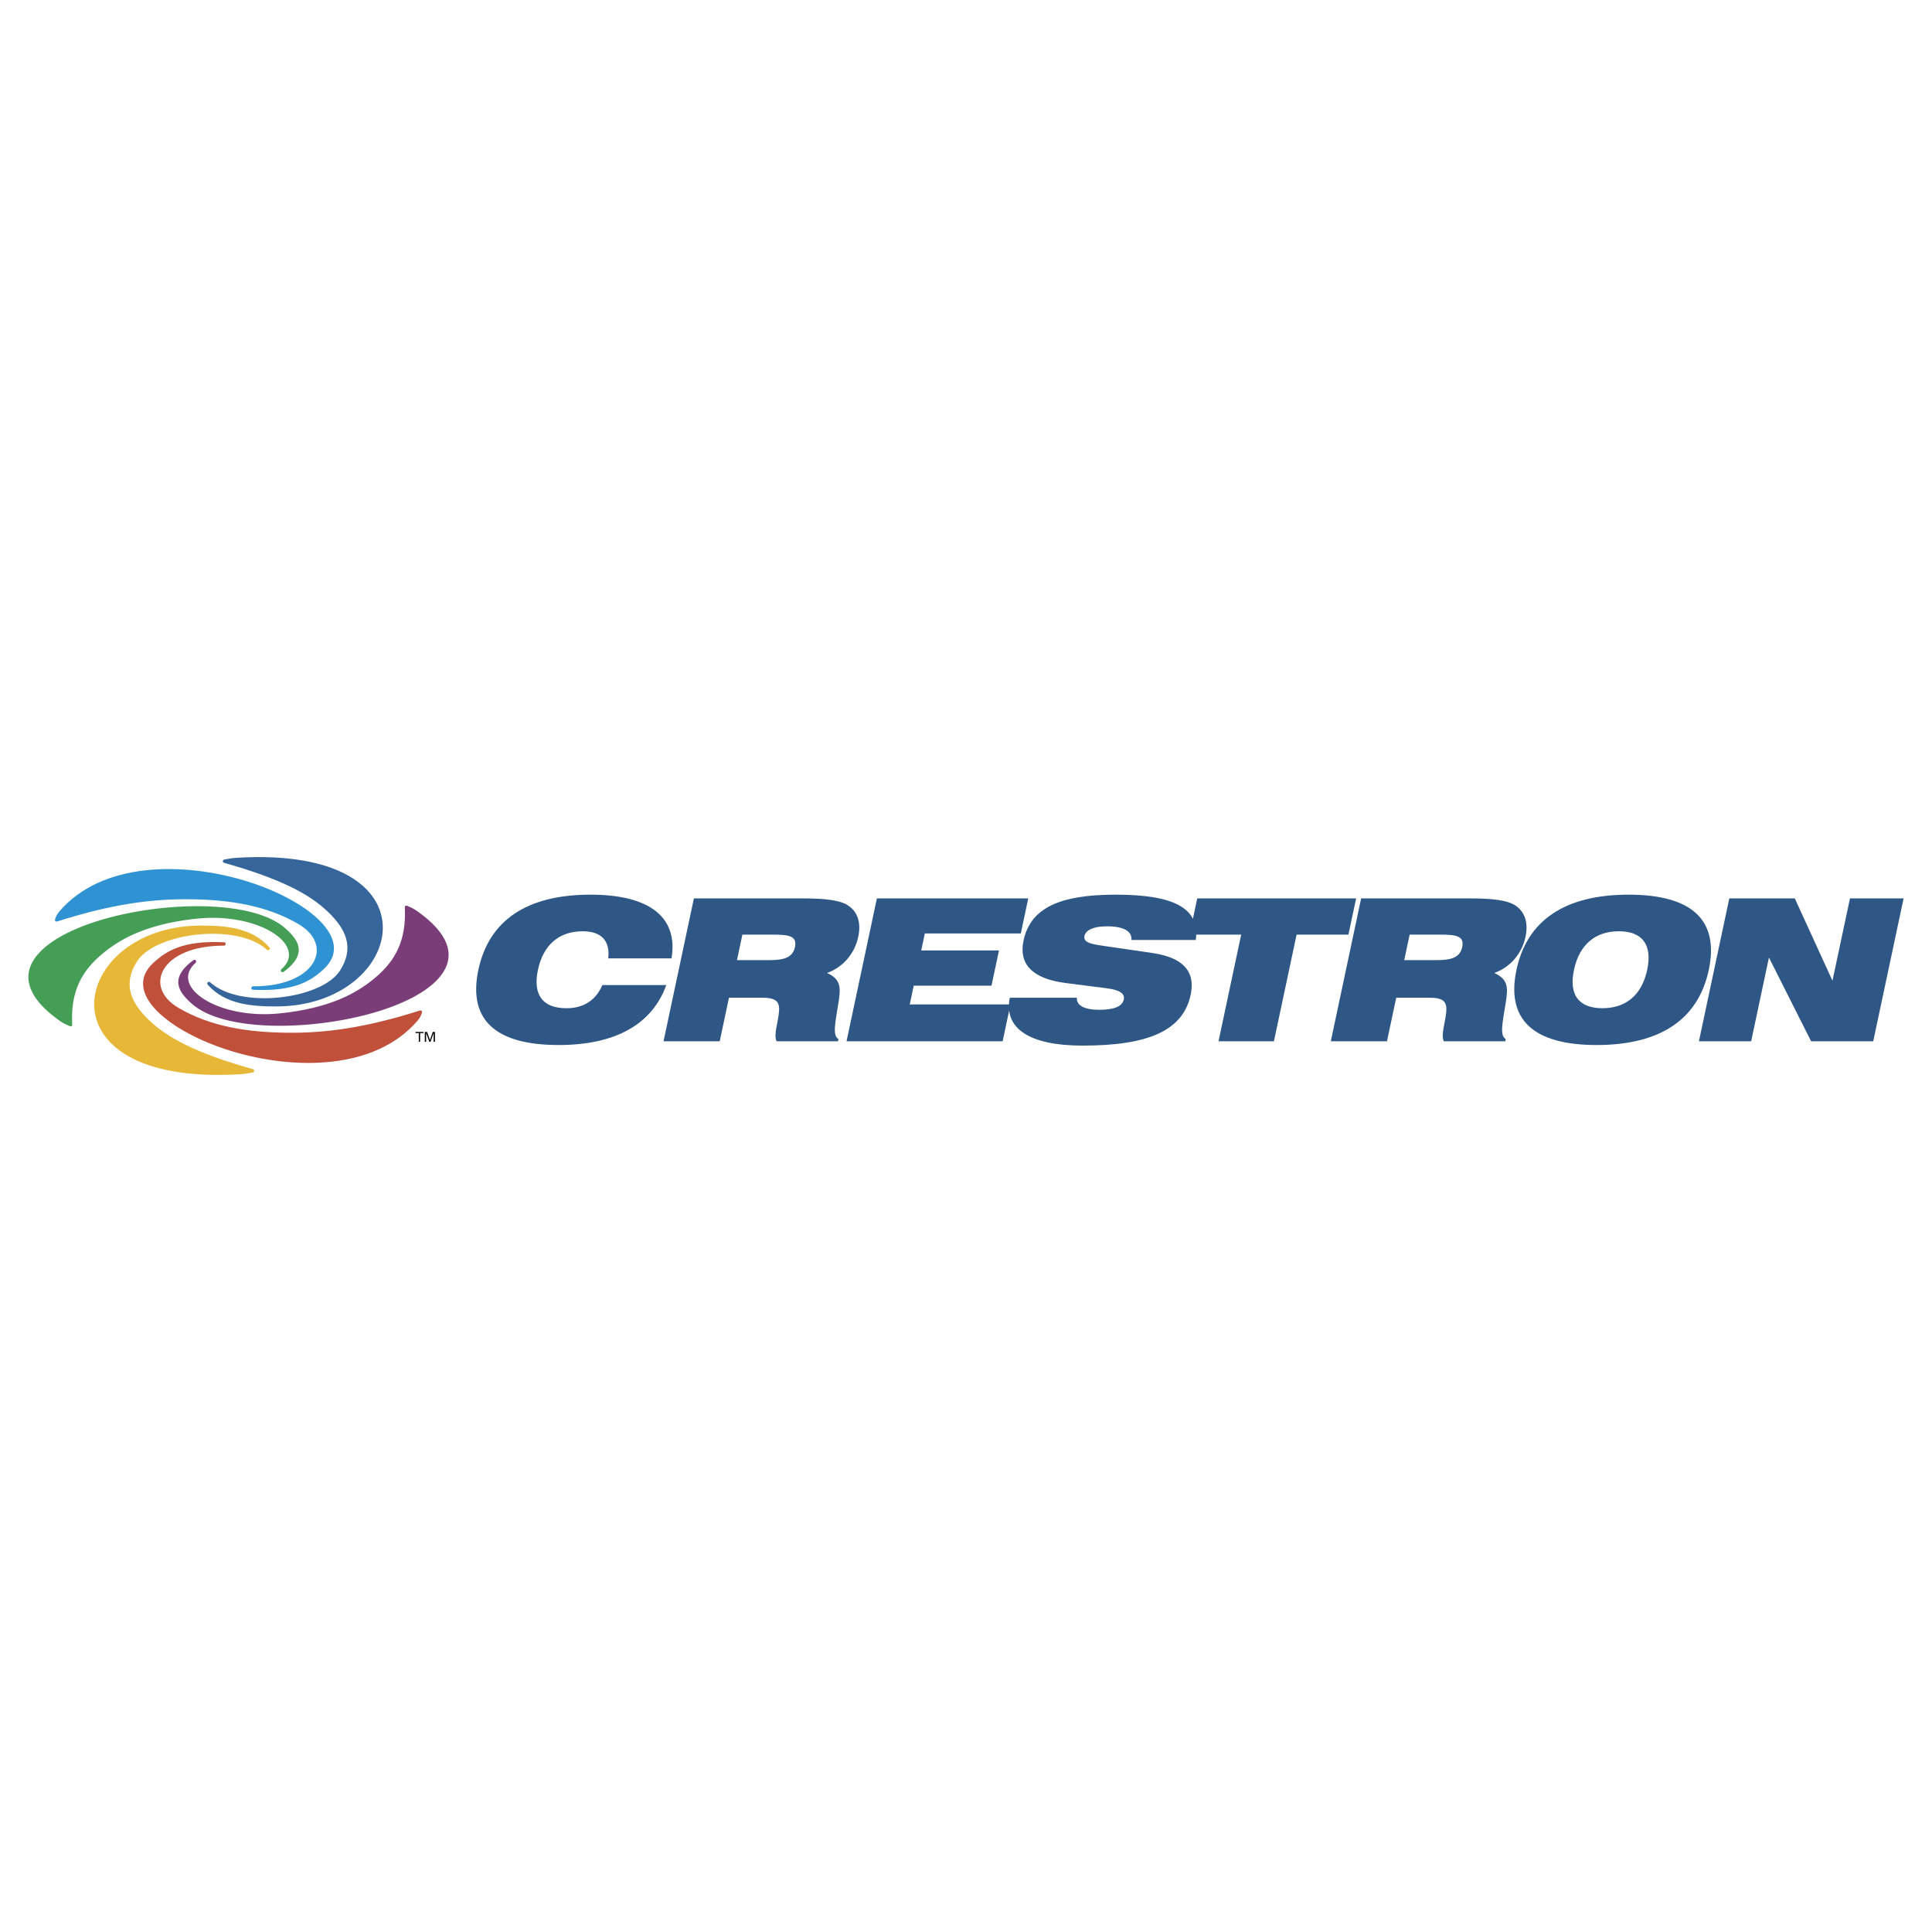 <svg xmlns="http://www.w3.org/2000/svg" width="2500" height="2500" viewBox="0 0 192.756 192.756"><g fill-rule="evenodd" clip-rule="evenodd"><path fill="#fff" d="M0 0h192.756v192.756H0V0z"/><path d="M41.914 103.939v-.867h.328v-.117h-.786v.117h.327v.867h.131zM43.266 103.939h.129v-.984h-.217l-.279.801-.293-.801h-.224v.984h.131v-.871l.325.871h.114l.314-.88v.88z"/><path d="M27.589 100.412c-2.393.004-5.091-.168-6.861-2.166-.15-.168.075-.391.242-.238 2.981 2.709 11.109 1.697 12.943-1.158 1.495-2.326.57-4.177-1.165-5.849-1.853-1.789-4.715-3.316-10.377-4.913-.195-.055-.182-.298.017-.333.282-.049.693-.144 1.343-.181 20.511-1.178 16.772 14.807 3.858 14.838z" fill="#35659b"/><path d="M5.89 90.976c4.238-5.015 12.392-4.997 18.659-3.074 6.11 1.874 11.011 5.829 7.706 8.83-1.223 1.109-2.876 2.215-7.006 2.016-.23-.012-.222-.342.008-.342 6.256.016 8.135-4.098 4.526-6.208-3.236-1.894-6.937-2.418-10.636-2.476-3.954-.062-7.95.466-13.439 2.211-.153.048-.269-.075-.21-.226.03-.076.057-.173.11-.29.057-.126.142-.274.282-.441z" fill="#2f92d3"/><path d="M5.978 101.859c-6.411-4.523-2.014-8.287 4.246-10.117 6.33-1.85 15.058-1.955 18.237.874 1.229 1.092 2.35 2.502-.164 4.345-.183.133-.384-.115-.214-.266 2.689-2.393-2.278-5.696-8.458-5.04-4.804.51-7.514 1.914-9.438 3.528-2.052 1.723-3.148 3.74-2.982 7.033.008.141-.113.223-.241.164-.111-.051-.256-.111-.423-.191a3.989 3.989 0 0 1-.563-.33z" fill="#459e55"/><path d="M20.004 92.345c2.393-.006 5.091.167 6.861 2.165.149.168-.076.391-.243.239-2.981-2.709-11.109-1.698-12.943 1.157-1.494 2.326-.57 4.178 1.165 5.85 1.854 1.789 4.714 3.318 10.378 4.912.194.057.181.299-.018.334-.282.049-.693.143-1.343.18-20.509 1.179-16.772-14.807-3.857-14.837z" fill="#e7b737"/><path d="M41.704 101.779c-4.239 5.016-12.393 4.998-18.66 3.074-6.109-1.873-11.011-5.828-7.706-8.828 1.223-1.112 2.877-2.216 7.007-2.017.229.011.221.342-.009.341-6.256-.016-8.135 4.099-4.526 6.208 3.236 1.895 6.936 2.418 10.635 2.477 3.954.061 7.95-.467 13.439-2.211.153-.049.269.074.21.225-.029.076-.057.172-.109.289-.057.13-.142.276-.281.442z" fill="#c05039"/><path d="M41.616 90.897c6.411 4.524 2.013 8.286-4.246 10.116-6.33 1.85-15.058 1.955-18.238-.873-1.229-1.092-2.35-2.502.164-4.344.183-.134.384.115.215.266-2.69 2.391 2.278 5.695 8.457 5.039 4.804-.51 7.514-1.914 9.438-3.529 2.052-1.721 3.147-3.741 2.982-7.033-.007-.141.114-.222.242-.164.111.052.256.11.422.191.171.085.364.19.564.331z" fill="#7a3d78"/><path d="M60.684 95.615H67c.667-4.065-2.123-6.354-8.084-6.354-6.356 0-10.139 2.565-11.188 7.501-1.048 4.934 1.643 7.5 8 7.5 5.684 0 9.342-2.072 10.746-5.982h-6.375c-.663 1.541-1.893 2.311-3.59 2.311-2.369 0-3.367-1.342-2.838-3.828.528-2.488 2.101-3.85 4.47-3.85 1.855-.001 2.739.946 2.543 2.702zM73.527 95.793l.541-2.546h3.08c1.619 0 2.395.158 2.164 1.244-.218 1.026-1.047 1.303-2.566 1.303h-3.219v-.001zm6.559-6.159H69.23l-3.029 14.252h5.606l.923-4.344h3.296c1.362 0 1.8.355 1.692 1.422-.118 1.203-.534 2.23-.246 2.922h6.139l.046-.219c-.6-.334-.353-1.5-.015-3.553.266-1.619.255-2.408-1.13-3.039 1.602-.572 2.76-1.934 3.117-3.612.293-1.382-.048-2.468-.98-3.1-.791-.551-2.312-.729-4.563-.729zM84.458 103.887h15.575l.779-3.672H90.765l.399-1.875h7.758l.746-3.514h-7.757l.36-1.698h9.575l.742-3.494H87.487l-3.029 14.253z" fill="#2e5786"/><path d="M100.746 99.543c-.602 3.021 1.867 4.777 7.277 4.777 6.553 0 10.01-1.5 10.77-5.072.498-2.35-.77-3.712-3.812-4.166l-4.883-.71c-1.379-.196-2.031-.374-1.896-1.006.117-.553.891-.948 2.195-.948 1.715 0 2.543.474 2.492 1.362h6.414c.439-3.179-2.197-4.52-7.998-4.52-5.568 0-8.494 1.322-9.186 4.579-.51 2.39.922 3.829 4.248 4.243l4.018.514c1.289.158 1.865.514 1.734 1.125-.146.691-.967 1.027-2.449 1.027-1.52 0-2.291-.455-2.23-1.205h-6.694z" fill="#2e5786"/><path fill="#2e5786" d="M121.572 103.887h5.528l2.261-10.64h5.172l.768-3.613h-15.852l-.767 3.613h5.152l-2.262 10.64zM140.1 95.793l.541-2.546h3.078c1.619 0 2.395.158 2.164 1.244-.219 1.026-1.047 1.303-2.566 1.303H140.1v-.001zm6.56-6.159h-10.859l-3.027 14.252h5.605l.922-4.344h3.299c1.361 0 1.797.355 1.691 1.422-.119 1.203-.535 2.23-.248 2.922h6.141l.045-.219c-.6-.334-.352-1.5-.014-3.553.264-1.619.254-2.408-1.133-3.039 1.604-.572 2.762-1.934 3.119-3.612.293-1.382-.049-2.468-.98-3.1-.791-.551-2.313-.729-4.561-.729z"/><path d="M151.299 96.762c-1.049 4.934 1.643 7.5 8 7.5 6.355 0 10.139-2.566 11.188-7.5 1.047-4.936-1.645-7.501-8-7.501s-10.139 2.565-11.188 7.501zm5.738 0c.529-2.488 2.1-3.85 4.469-3.85s3.363 1.362 2.834 3.85c-.529 2.486-2.098 3.828-4.467 3.828-2.367 0-3.365-1.342-2.836-3.828zM169.502 103.887h5.211l1.775-8.351 4.207 8.351h6.198l3.029-14.253h-5.35l-1.746 8.212-3.76-8.212h-6.533l-3.031 14.253z" fill="#2e5786"/></g></svg>